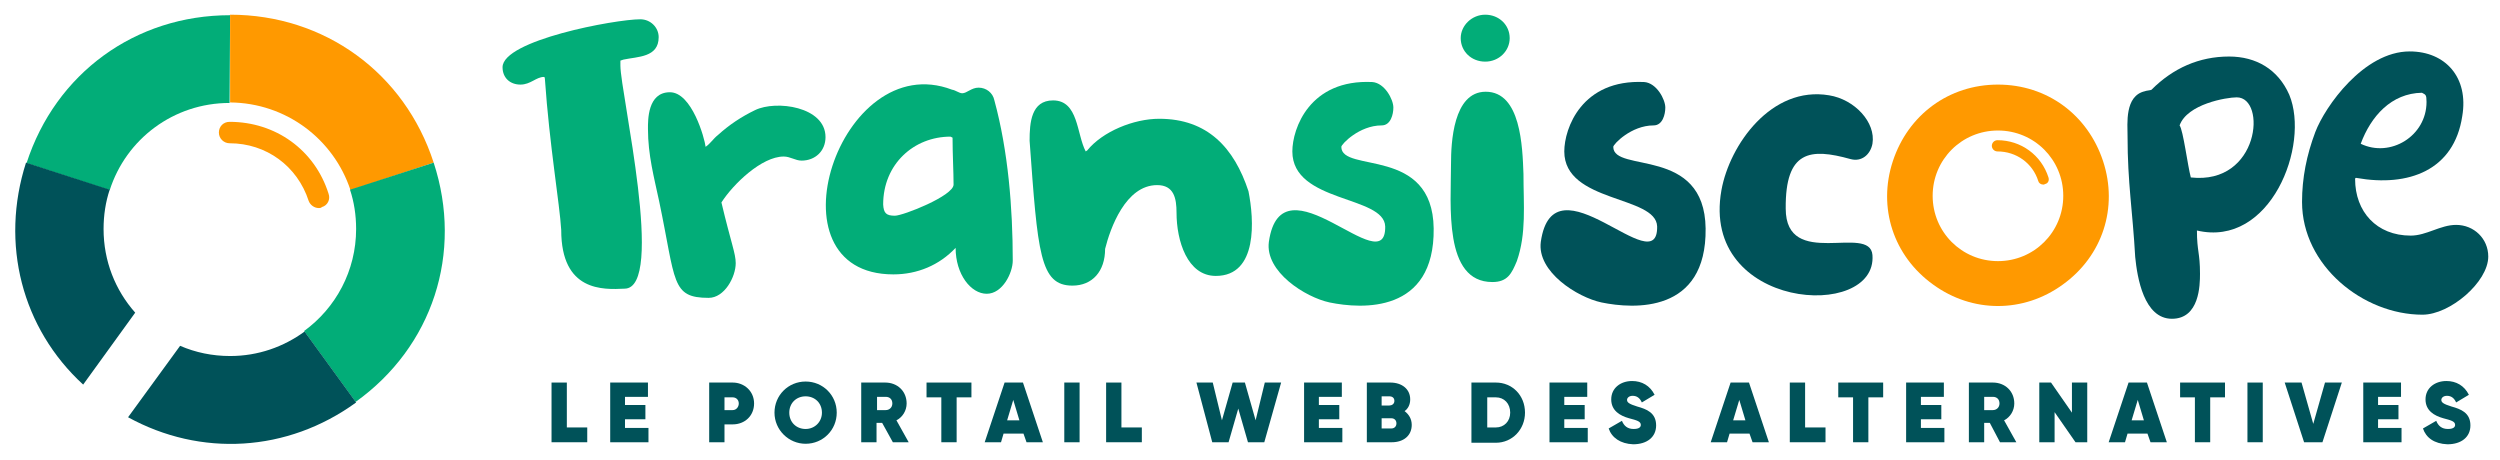 <svg xmlns="http://www.w3.org/2000/svg" xmlns:xlink="http://www.w3.org/1999/xlink" version="1.1" id="Calque_1" x="0px" y="0px" viewBox="0 0 490 90" style="enable-background:new 0 0 490 90;" xml:space="preserve" width="500" height="92">
<style type="text/css">
	.st0{fill:#02AD78;}
	.st1{fill:#FF9900;}
	.st2{fill:#005259;}
</style>
<g>
	<g>
		<path class="st0" d="M45,20.1C45,20.1,45.1,20.1,45,20.1l0.1-17.2c-18.6,0-34.2,11.4-39.9,29l16.3,5.3C24.7,27.2,34,20.1,45,20.1z    "/>
		<path class="st1" d="M68.7,37.2L85,31.8c-5.7-17.6-21.4-29-39.9-29v17.2C56.1,20.1,65.4,27.2,68.7,37.2z"/>
		<path class="st0" d="M85,31.8l-16.4,5.3c0.8,2.4,1.2,5,1.2,7.7c0,8.2-4,15.5-10.2,20l10.1,13.9C84.8,67.9,90.8,49.5,85,31.8z"/>
		<path class="st1" d="M62.5,40.7c-0.9,0-1.7-0.6-2-1.4C58.3,32.5,52.2,28,45,28c-1.1,0-2.1-0.9-2.1-2.1s0.9-2.1,2.1-2.1    c9,0,16.7,5.5,19.4,14.1c0.4,1.1-0.2,2.3-1.3,2.6C62.9,40.7,62.7,40.7,62.5,40.7z"/>
		<g>
			<path class="st2" d="M16.3,75.3l10.2-14.1c-3.9-4.4-6.2-10.1-6.2-16.4c0-2.7,0.4-5.3,1.2-7.7L5.1,31.8C0,47.7,4.3,64.3,16.3,75.3     z"/>
			<path class="st2" d="M59.7,64.9c-4.1,3-9.1,4.8-14.6,4.8c-3.5,0-6.8-0.7-9.8-2L25.1,81.7c14.2,7.8,31.2,6.9,44.7-2.9L59.7,64.9z"/>
		</g>
	</g>
	<g>
		<g>
			<g>
				<path class="st2" d="M115.1,83.7v2.9h-7V74.9h3v8.8H115.1z"/>
				<path class="st2" d="M127.1,83.8v2.8h-7.5V74.9h7.4v2.8h-4.5v1.6h4v2.8h-4v1.7H127.1z"/>
				<path class="st2" d="M147.8,79c0,2.4-1.8,4.1-4.2,4.1H142v3.5h-3V74.9h4.6C145.9,74.9,147.8,76.6,147.8,79z M144.8,79      c0-0.7-0.5-1.2-1.2-1.2H142v2.5h1.6C144.3,80.3,144.8,79.7,144.8,79z"/>
				<path class="st2" d="M151.8,80.8c0-3.4,2.7-6.1,6.1-6.1c3.4,0,6.1,2.7,6.1,6.1s-2.7,6.1-6.1,6.1      C154.6,86.9,151.8,84.2,151.8,80.8z M161.1,80.8c0-1.9-1.4-3.2-3.2-3.2s-3.2,1.3-3.2,3.2s1.4,3.2,3.2,3.2S161.1,82.6,161.1,80.8      z"/>
				<path class="st2" d="M172.9,82.8h-1.1v3.8h-3V74.9h4.7c2.4,0,4.2,1.7,4.2,4.1c0,1.4-0.8,2.7-2,3.3l2.4,4.3H175L172.9,82.8z       M171.9,80.3h1.7c0.7,0,1.3-0.5,1.3-1.3c0-0.8-0.5-1.3-1.3-1.3h-1.7V80.3z"/>
				<path class="st2" d="M190.4,77.8h-2.9v8.8h-3v-8.8h-2.9v-2.9h8.8V77.8z"/>
				<path class="st2" d="M200.6,84.9h-3.9l-0.5,1.7H193l3.9-11.7h3.6l3.9,11.7h-3.2L200.6,84.9z M199.8,82.3l-1.2-4l-1.2,4H199.8z"/>
				<path class="st2" d="M211.6,74.9v11.7h-3V74.9H211.6z"/>
				<path class="st2" d="M223.8,83.7v2.9h-7V74.9h3v8.8H223.8z"/>
				<path class="st2" d="M234.5,74.9h3.2l1.8,7.4l2.1-7.4h2.4l2.1,7.4l1.8-7.4h3.2l-3.3,11.7h-3.2l-1.9-6.6l-1.9,6.6h-3.2      L234.5,74.9z"/>
				<path class="st2" d="M263.1,83.8v2.8h-7.5V74.9h7.4v2.8h-4.5v1.6h4v2.8h-4v1.7H263.1z"/>
				<path class="st2" d="M276.7,83.2c0,2.1-1.6,3.4-3.9,3.4h-4.9V74.9h4.6c2.3,0,3.9,1.3,3.9,3.3c0,1-0.4,1.8-1.1,2.3      C276.1,81.1,276.7,82,276.7,83.2z M270.8,77.6v1.8h1.5c0.5,0,1-0.3,1-0.9c0-0.6-0.4-0.9-1-0.9H270.8z M273.7,82.9      c0-0.6-0.4-1-1-1h-1.9v2h1.9C273.3,83.9,273.7,83.5,273.7,82.9z"/>
				<path class="st2" d="M298.9,80.8c0,3.3-2.5,5.9-5.7,5.9h-4.8V74.9h4.8C296.4,74.9,298.9,77.4,298.9,80.8z M296,80.8      c0-1.8-1.2-3-2.8-3h-1.7v5.9h1.7C294.8,83.7,296,82.5,296,80.8z"/>
				<path class="st2" d="M311.2,83.8v2.8h-7.5V74.9h7.4v2.8h-4.5v1.6h4v2.8h-4v1.7H311.2z"/>
				<path class="st2" d="M315.3,83.9l2.6-1.5c0.4,1,1.1,1.6,2.3,1.6c1.1,0,1.4-0.4,1.4-0.8c0-0.7-0.8-0.9-2.3-1.3      c-1.8-0.5-3.5-1.5-3.5-3.7s1.8-3.6,4.1-3.6c1.9,0,3.5,0.9,4.4,2.7l-2.5,1.5c-0.4-0.9-1-1.3-1.8-1.3c-0.7,0-1.1,0.4-1.1,0.8      c0,0.5,0.4,0.8,2,1.3c1.8,0.5,3.7,1.2,3.7,3.7c0,2.3-1.8,3.7-4.5,3.7C317.6,86.9,315.9,85.7,315.3,83.9z"/>
				<path class="st2" d="M342.9,84.9H339l-0.5,1.7h-3.2l3.9-11.7h3.6l3.9,11.7h-3.2L342.9,84.9z M342.1,82.3l-1.2-4l-1.2,4H342.1z"/>
				<path class="st2" d="M357.8,83.7v2.9h-7V74.9h3v8.8H357.8z"/>
				<path class="st2" d="M369.1,77.8h-2.9v8.8h-3v-8.8h-2.9v-2.9h8.8V77.8z"/>
				<path class="st2" d="M381.1,83.8v2.8h-7.5V74.9h7.4v2.8h-4.5v1.6h4v2.8h-4v1.7H381.1z"/>
				<path class="st2" d="M390,82.8h-1.1v3.8h-3V74.9h4.7c2.4,0,4.2,1.7,4.2,4.1c0,1.4-0.8,2.7-2,3.3l2.4,4.3H392L390,82.8z       M388.9,80.3h1.7c0.7,0,1.3-0.5,1.3-1.3c0-0.8-0.5-1.3-1.3-1.3h-1.7V80.3z"/>
				<path class="st2" d="M409.1,74.9v11.7h-2.3l-4.1-5.9v5.9h-3V74.9h2.3l4.1,5.9v-5.9H409.1z"/>
				<path class="st2" d="M420.9,84.9H417l-0.5,1.7h-3.2l3.9-11.7h3.6l3.9,11.7h-3.2L420.9,84.9z M420.2,82.3l-1.2-4l-1.2,4H420.2z"/>
				<path class="st2" d="M436.1,77.8h-2.9v8.8h-3v-8.8h-2.9v-2.9h8.8V77.8z"/>
				<path class="st2" d="M443.5,74.9v11.7h-3V74.9H443.5z"/>
				<path class="st2" d="M447.8,74.9h3.3l2.3,8.1l2.3-8.1h3.3l-3.8,11.7h-3.6L447.8,74.9z"/>
				<path class="st2" d="M470.7,83.8v2.8h-7.5V74.9h7.4v2.8h-4.5v1.6h4v2.8h-4v1.7H470.7z"/>
				<path class="st2" d="M474.9,83.9l2.6-1.5c0.4,1,1.1,1.6,2.3,1.6c1.1,0,1.4-0.4,1.4-0.8c0-0.7-0.8-0.9-2.3-1.3      c-1.8-0.5-3.5-1.5-3.5-3.7s1.8-3.6,4.1-3.6c1.9,0,3.5,0.9,4.4,2.7l-2.5,1.5c-0.4-0.9-1-1.3-1.8-1.3c-0.7,0-1.1,0.4-1.1,0.8      c0,0.5,0.4,0.8,2,1.3c1.8,0.5,3.7,1.2,3.7,3.7c0,2.3-1.8,3.7-4.5,3.7C477.1,86.9,475.5,85.7,474.9,83.9z"/>
			</g>
		</g>
		<g>
			<path class="st1" d="M400.5,36.1c-0.5,0-0.9-0.3-1-0.7c-1.1-3.5-4.3-5.8-8-5.8c-0.6,0-1.1-0.5-1.1-1.1s0.5-1.1,1.1-1.1     c4.6,0,8.6,2.9,10,7.3c0.2,0.6-0.1,1.2-0.7,1.3C400.7,36.1,400.6,36.1,400.5,36.1z"/>
			<path class="st0" d="M110,45c-0.3-5.1-2.3-16.6-3.2-29.6c0-0.1,0-0.4-0.2-0.4c-1.5,0-2.6,1.5-4.6,1.5s-3.5-1.3-3.5-3.4     c0-5.3,22.1-9.4,27-9.4c2,0,3.6,1.6,3.6,3.5c0,4-4.1,3.8-6.9,4.4l-0.6,0.2v1c0,5.3,8.9,43.7,0.8,43.7C118.2,56.7,110,57.1,110,45     z"/>
			<path class="st0" d="M131.3,18c4.3,0,6.8,9,7,10.7c1-0.7,1.5-1.6,2.4-2.3c2.2-2,4.6-3.6,7.3-4.9c4.1-2,13.8-0.7,13.8,5.3     c0,2.7-2,4.6-4.7,4.6c-1.2,0-2.2-0.8-3.5-0.8c-4.3,0-9.9,5.4-12.2,9c1.9,8,2.8,10,2.8,11.9c0,2.7-2.2,6.8-5.3,6.8     c-7.4,0-6.4-3.2-9.7-18.9c-1-4.7-2.2-9.1-2.2-14.2C127,23.5,126.9,18,131.3,18z"/>
			<path class="st0" d="M175.1,53.7c-25.2,0-10.5-44.6,11.5-36.2c0.7,0.1,1.4,0.7,2,0.7c0.9,0,1.8-1.1,3.2-1.1c1.5,0,2.8,1,3.1,2.5     c2.7,9.9,3.6,21.1,3.6,31.4c0,2.4-2,6.5-5.1,6.5c-3.1,0-6.1-3.8-6.1-9C184.1,51.9,179.8,53.7,175.1,53.7z M175.4,42.2     c1.6,0,11.5-3.9,11.5-6.1c0-2.5-0.2-6-0.2-9.2l-0.4-0.2c-7.2,0-13.2,5.4-13.2,13.3C173.2,41.7,173.7,42.2,175.4,42.2z"/>
			<path class="st0" d="M206.4,19.6c5,0,4.6,6.6,6.4,10l0.3-0.2c3-3.7,9.1-6.2,14.1-6.2c9.5,0,14.7,5.7,17.5,14.2     c1.1,5.5,1.9,16.6-6.4,16.6c-5.6,0-7.7-6.9-7.7-12.4c0-2.8-0.5-5.4-3.8-5.4c-6.2,0-9.2,8.5-10.2,12.5c0,4.4-2.5,7.2-6.4,7.2     c-6.4,0-6.8-6.4-8.4-28.4C201.8,24,202.1,19.6,206.4,19.6z"/>
			<path class="st0" d="M271.5,44.3c-0.2-6.1-18.2-4.6-18.2-14.7c0-4.5,3.4-14.2,15.7-13.6c2.4,0.2,4.1,3.4,4.1,5     c0,1.3-0.5,3.5-2.3,3.5c-4.4,0-7.9,3.7-7.9,4.2c0,5.2,17.9-0.2,18.1,16c0.2,16.7-14.1,15.8-20.4,14.5c-4.7-1-12.7-6-11.9-11.9     C251.2,30.1,271.7,55.5,271.5,44.3z"/>
			<path class="st0" d="M284.4,32c0-4,0.4-14.1,6.8-14.1c6.9,0,7.2,10.8,7.4,16.1c0,6.1,0.6,11.7-1.3,17.1c-1,2.4-1.8,4.1-4.8,4.1     C282.9,55.2,284.4,40.1,284.4,32z M291.1,2.8c2.7,0,4.8,2,4.8,4.6c0,2.5-2.1,4.6-4.8,4.6c-2.7,0-4.8-2-4.8-4.6     C286.3,4.9,288.5,2.8,291.1,2.8z"/>
			<path class="st2" d="M324.8,44.3c-0.2-6.1-18.2-4.6-18.2-14.7c0-4.5,3.4-14.2,15.7-13.6c2.4,0.2,4.1,3.4,4.1,5     c0,1.3-0.5,3.5-2.3,3.5c-4.4,0-7.9,3.7-7.9,4.2c0,5.2,17.9-0.2,18.1,16c0.2,16.7-14.1,15.8-20.4,14.5c-4.7-1-12.7-6-11.9-11.9     C304.5,30.1,325,55.5,324.8,44.3z"/>
			<path class="st2" d="M358.5,18.6c5,0.8,9.2,5.3,8.5,9.5c-0.4,2.1-2.1,3.6-4.3,3c-7.9-2.2-12.8-1.7-12.7,9.7     c0,12.1,16.5,2.9,17,9.1c1,13-33.8,10.8-29.6-12.7C339,28.3,347.2,16.7,358.5,18.6z"/>
			<path class="st2" d="M417,26.6c0-2.4-0.6-7.9,3.4-8.8c0.1-0.1,1.3-0.2,1.3-0.3c4.2-4.2,9.3-6.5,15.2-6.5c5.3,0,9.6,2.5,11.8,7.5     c4.1,9.9-3.7,30-18.1,26.6c0,4.1,0.6,4.3,0.6,8.5c0,2.2-0.1,8.8-5.5,8.8c-5.5,0-6.8-8.1-7.2-12.1C418,41.3,417,35.8,417,26.6z      M429.4,34.7c13.5,1.5,14.9-15.7,9-15.7c-2,0-9.7,1.3-11.2,5.5C427.9,25.4,428.8,32.5,429.4,34.7z"/>
			<path class="st2" d="M453.8,25.8c1.9-5,9.5-15.8,18.5-15.8c7,0,11.6,5.1,10.3,12.7c-1.6,10.6-10.5,13.9-20.7,12.1     c-0.2-0.1-0.3,0.1-0.3,0.2c0,6.4,4.2,11.1,10.9,11.1c3.1,0,5.8-2.1,8.9-2.1c3.5,0,6.3,2.7,6.3,6.2c0,5-7.5,11.4-12.9,11.4     c-11.6,0-23.6-9.6-23.6-22.1C451.2,34.8,452.1,30.3,453.8,25.8z M475.6,19.9c0-1.5-0.2-1.4-0.9-1.8c-6,0.1-10,4.6-12,10     C468.5,30.9,475.6,26.6,475.6,19.9z"/>
			<path class="st1" d="M412.2,31.5c-3-9.1-11-15-20.6-15s-17.6,5.9-20.6,15c-3,9.1,0.1,18.6,7.9,24.2c7.7,5.6,17.7,5.6,25.4,0     C412.1,50.1,415.2,40.6,412.2,31.5z M391.6,51.1c-7.1,0-12.8-5.7-12.8-12.8s5.7-12.8,12.8-12.8s12.8,5.7,12.8,12.8     S398.7,51.1,391.6,51.1z"/>
		</g>
	</g>
</g>
</svg>